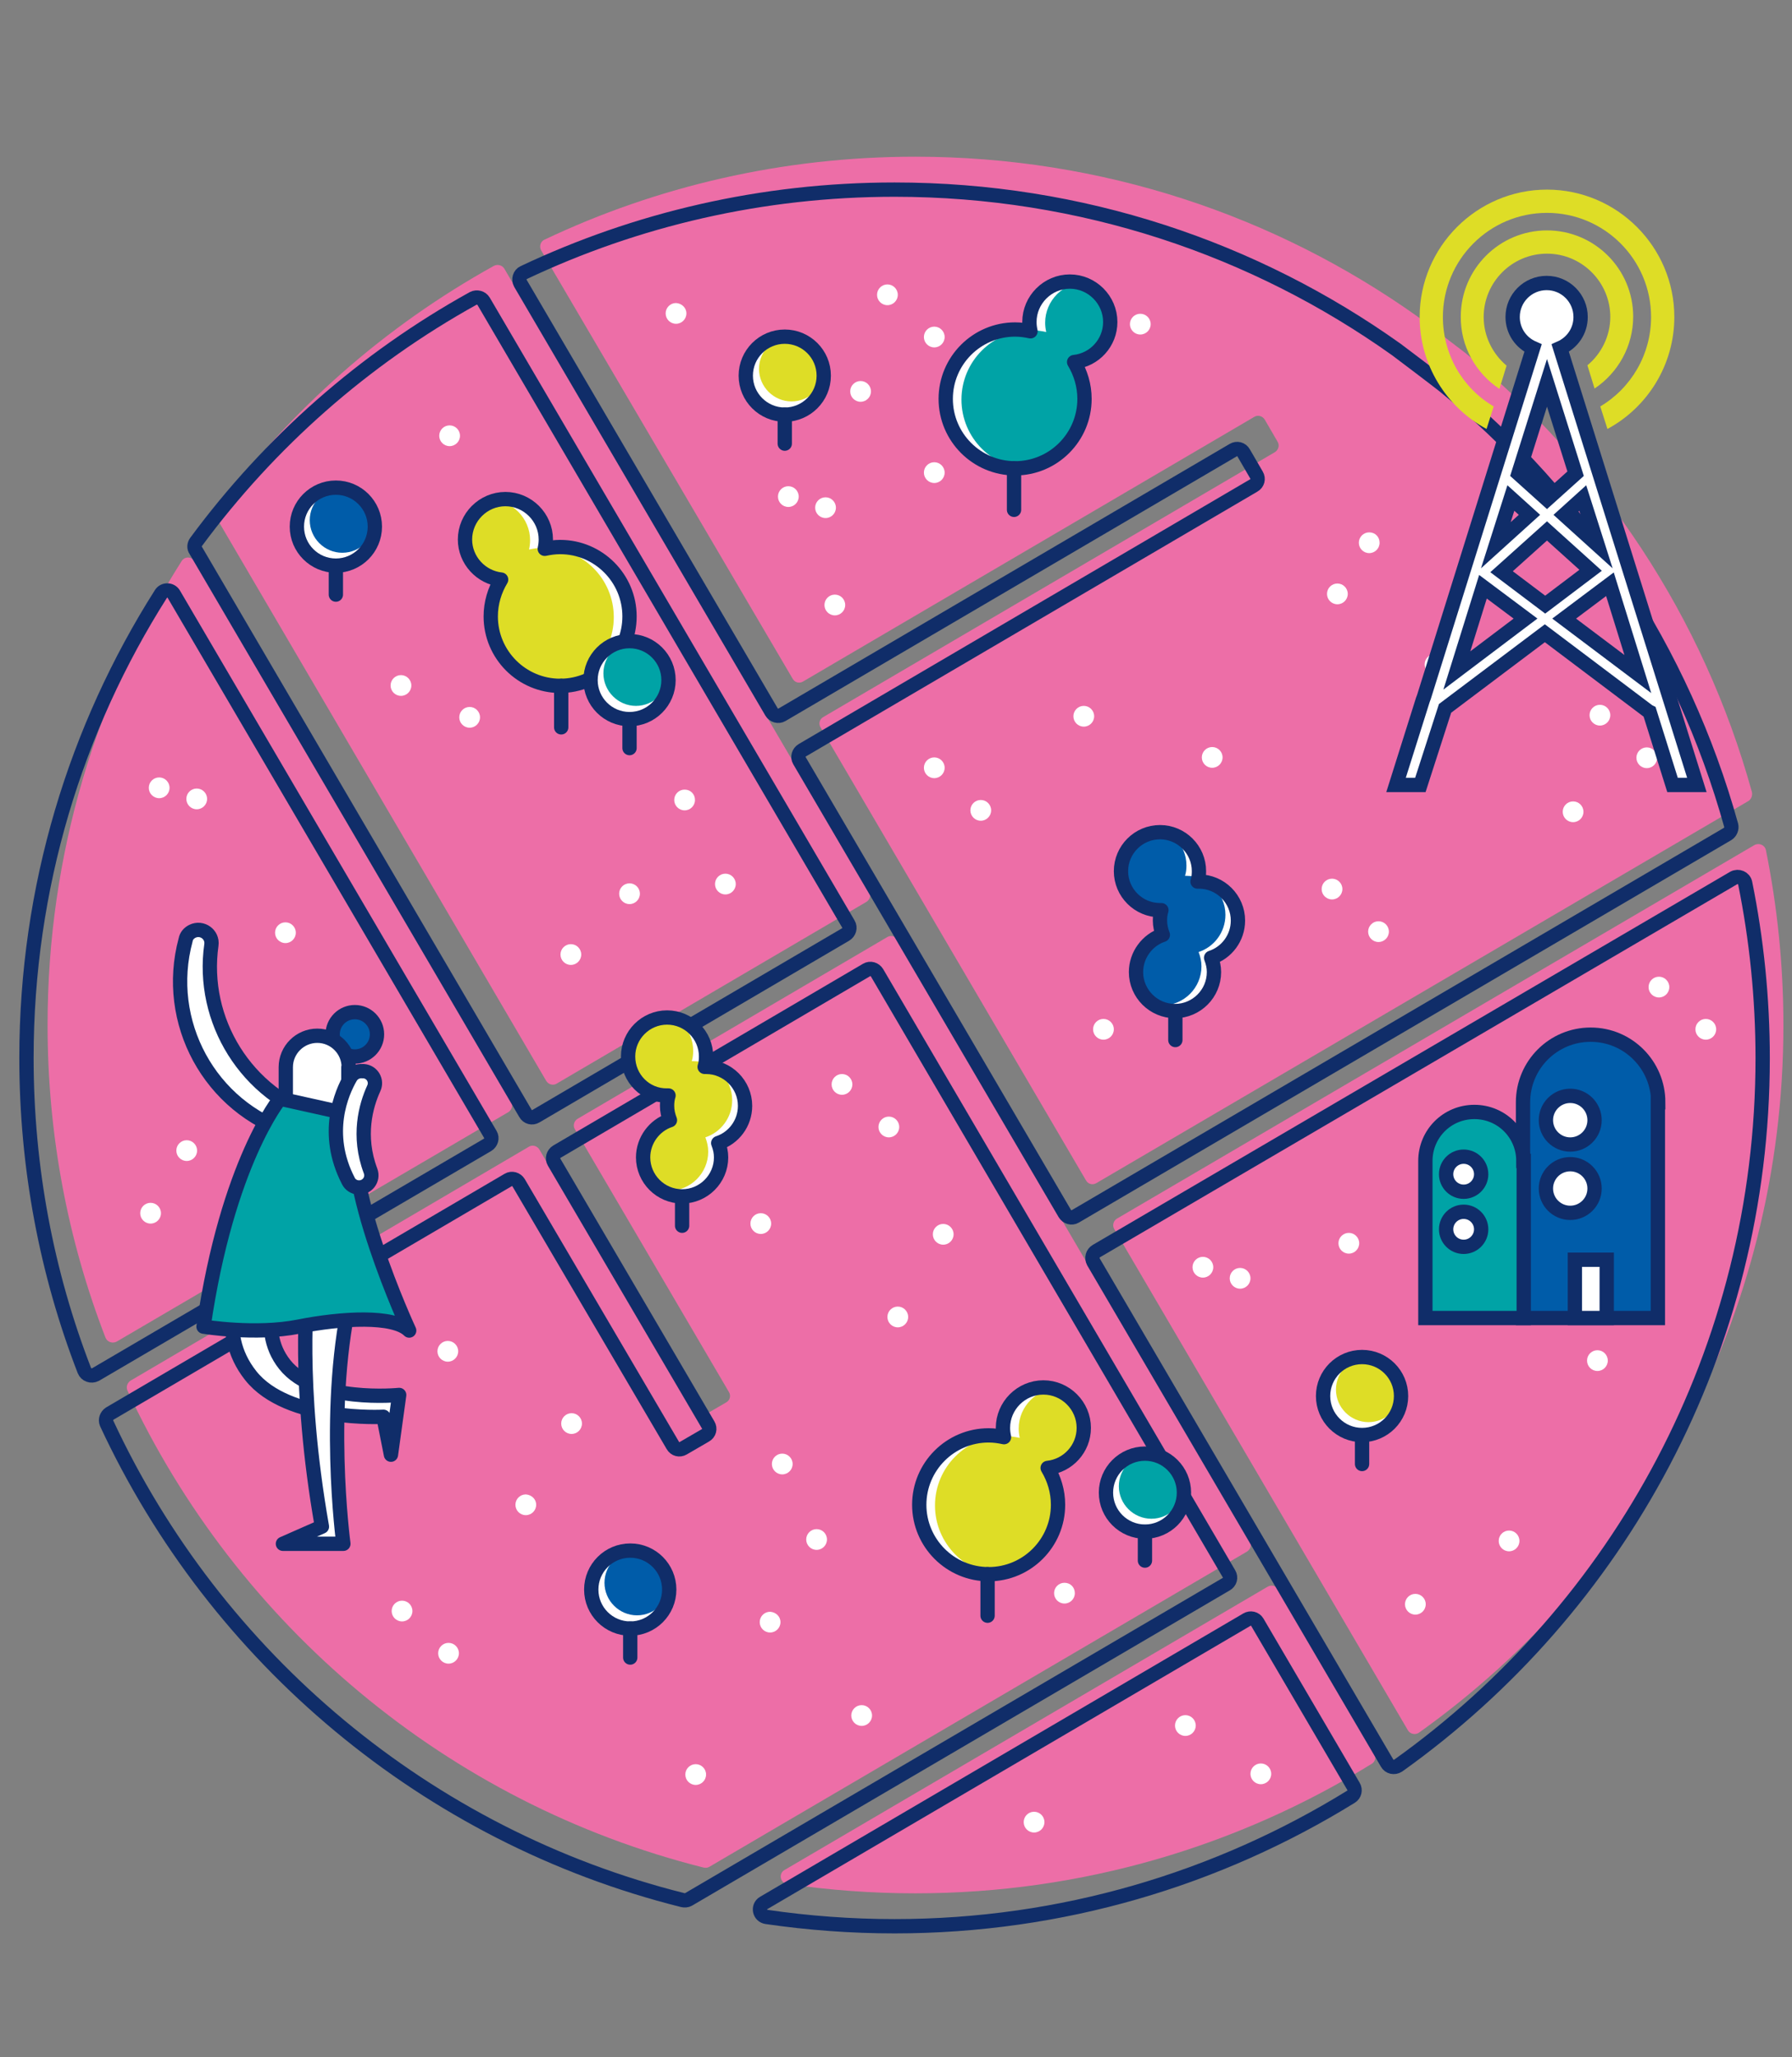 <?xml version="1.0" encoding="utf-8"?>
<!-- Generator: Adobe Illustrator 21.0.0, SVG Export Plug-In . SVG Version: 6.00 Build 0)  -->
<svg version="1.1" id="圖層_1" xmlns="http://www.w3.org/2000/svg" xmlns:xlink="http://www.w3.org/1999/xlink" x="0px" y="0px"
	 viewBox="0 0 501 575" style="enable-background:new 0 0 501 575;" xml:space="preserve">
<rect x="0" y="0" width="501" height="575" fill="#808080" stroke="none"/>
<style type="text/css">
	.st0{clip-path:url(#SVGID_2_);fill:#ED6EA7;}
	.st1{clip-path:url(#SVGID_2_);fill:none;stroke:#102D69;stroke-width:4;stroke-miterlimit:10;}
	.st2{clip-path:url(#SVGID_2_);fill:#FFFFFF;}
	.st3{clip-path:url(#SVGID_4_);fill:#DEDD26;}
	
		.st4{clip-path:url(#SVGID_6_);fill:none;stroke:#102D69;stroke-width:4;stroke-linecap:round;stroke-linejoin:round;stroke-miterlimit:10;}
	.st5{clip-path:url(#SVGID_6_);fill:#FFFFFF;}
	.st6{clip-path:url(#SVGID_8_);fill:#00A3A6;}
	
		.st7{clip-path:url(#SVGID_10_);fill:none;stroke:#102D69;stroke-width:4;stroke-linecap:round;stroke-linejoin:round;stroke-miterlimit:10;}
	.st8{clip-path:url(#SVGID_10_);fill:#FFFFFF;}
	.st9{clip-path:url(#SVGID_10_);fill:#00A3A6;}
	.st10{clip-path:url(#SVGID_12_);fill:#DEDD26;}
	
		.st11{clip-path:url(#SVGID_14_);fill:none;stroke:#102D69;stroke-width:4;stroke-linecap:round;stroke-linejoin:round;stroke-miterlimit:10;}
	.st12{clip-path:url(#SVGID_14_);fill:#FFFFFF;}
	.st13{clip-path:url(#SVGID_14_);fill:#00A3A6;}
	.st14{clip-path:url(#SVGID_14_);fill:#DEDD26;}
	.st15{clip-path:url(#SVGID_14_);fill:#005CA9;}
	.st16{clip-path:url(#SVGID_16_);fill:#005CA9;}
	
		.st17{clip-path:url(#SVGID_18_);fill:none;stroke:#102D69;stroke-width:4;stroke-linecap:round;stroke-linejoin:round;stroke-miterlimit:10;}
	.st18{clip-path:url(#SVGID_18_);fill:#FFFFFF;}
	.st19{clip-path:url(#SVGID_20_);fill:#DEDD26;}
	
		.st20{clip-path:url(#SVGID_22_);fill:none;stroke:#102D69;stroke-width:4;stroke-linecap:round;stroke-linejoin:round;stroke-miterlimit:10;}
	.st21{clip-path:url(#SVGID_22_);fill:#005CA9;}
	.st22{clip-path:url(#SVGID_22_);fill:none;stroke:#102D69;stroke-width:4;stroke-miterlimit:10;}
	.st23{clip-path:url(#SVGID_22_);fill:#FFFFFF;}
	.st24{clip-path:url(#SVGID_22_);fill:#00A3A6;}
	.st25{clip-path:url(#SVGID_22_);fill:#DEDD26;}
</style>
<g>
	<defs>
		<rect id="SVGID_1_" x="-20" y="13" width="546" height="546"/>
	</defs>
	<clipPath id="SVGID_2_">
		<use xlink:href="#SVGID_1_"  style="overflow:visible;"/>
	</clipPath>
	<path class="st0" d="M488.8,223.9L306.5,330.7c-1,0.6-2.3,0.3-2.9-0.8l-74.2-126.6c-0.6-1-0.3-2.3,0.8-2.9l126.2-74
		c1-0.6,1.4-1.9,0.8-2.9l-3.6-6.2c-0.6-1-1.9-1.4-2.9-0.8l-126.2,74c-1,0.6-2.3,0.3-2.9-0.8L151.3,70c-0.6-1.1-0.2-2.5,0.9-3
		c31.4-14.9,66.6-23.2,103.7-23.2c52.3,0,100.7,16.5,140.3,44.6c0.7,0.5,12.2,9.3,13.4,10.2c38.2,31.3,66.7,73.9,80.2,122.8
		C490,222.4,489.6,223.4,488.8,223.9"/>
	<path class="st0" d="M155.6,302.9l86.6-50.8c1-0.6,1.4-1.9,0.8-2.9L141,75.1c-0.6-1-1.9-1.3-2.9-0.8
		c-30.5,16.9-56.9,40.2-77.5,68.1c-0.5,0.7-0.6,1.6-0.1,2.3l92.2,157.4C153.3,303.1,154.6,303.5,155.6,302.9"/>
	<path class="st0" d="M311.5,343.5l82.1,140.1c0.6,1.1,2.1,1.4,3.1,0.7c61.7-44,101.9-116.2,101.9-197.7c0-16.8-1.7-33.2-4.9-49
		c-0.3-1.4-1.9-2.1-3.2-1.4L312.3,340.6C311.3,341.2,310.9,342.5,311.5,343.5"/>
	<path class="st0" d="M354.4,443.5l-135.1,79.2c-1.7,1-1.2,3.6,0.8,3.9c11.7,1.7,23.6,2.6,35.8,2.6c46.8,0,90.5-13.3,127.6-36.2
		c1-0.6,1.3-1.9,0.7-2.9l-26.9-45.9C356.7,443.2,355.4,442.9,354.4,443.5"/>
	<path class="st0" d="M349.4,430.7l-98.4-168c-0.6-1-1.9-1.4-2.9-0.8l-86.6,50.8c-1,0.6-1.4,1.9-0.8,2.9l43.1,73.5
		c0.6,1,0.3,2.3-0.8,2.9l-6.2,3.6c-1,0.6-2.3,0.3-2.9-0.8l-43.1-73.5c-0.6-1-1.9-1.4-2.9-0.8L36.5,385.9c-0.9,0.6-1.3,1.7-0.9,2.7
		C66.2,454.3,125.1,504,196.7,522c0.5,0.1,1.1,0.1,1.6-0.2l150.3-88.1C349.7,433,350,431.7,349.4,430.7"/>
	<path class="st0" d="M142.9,307.9l-88.5-151c-0.8-1.4-2.8-1.4-3.6-0.1c-23.8,37.5-37.5,82-37.5,129.7c0,30.8,5.7,60.3,16.2,87.4
		c0.5,1.2,1.9,1.7,3.1,1.1l109.6-64.2C143.1,310.2,143.5,308.9,142.9,307.9"/>
	<path class="st1" d="M484,230.7c-13.6-48.9-42-91.6-80.2-122.8c-1.1-0.9-12.7-9.7-13.4-10.2C350.8,69.5,302.4,53,250.1,53
		c-37.1,0-72.2,8.3-103.7,23.2c-1.1,0.5-1.5,1.9-0.9,3L215.7,199c0.6,1,1.9,1.4,2.9,0.8l126.2-74c1-0.6,2.3-0.3,2.9,0.8l3.6,6.2
		c0.6,1,0.3,2.3-0.8,2.9l-126.2,74c-1,0.6-1.4,1.9-0.8,2.9l74.2,126.6c0.6,1,1.9,1.4,2.9,0.8L483,233.1
		C483.8,232.6,484.2,231.6,484,230.7z"/>
	<path class="st1" d="M149.8,312l86.6-50.8c1-0.6,1.4-1.9,0.8-2.9l-102-174.1c-0.6-1-1.9-1.3-2.9-0.8
		c-30.5,16.9-56.9,40.2-77.5,68.1c-0.5,0.7-0.6,1.6-0.1,2.3l92.2,157.4C147.5,312.3,148.8,312.6,149.8,312z"/>
	<path class="st1" d="M305.7,352.7l82.1,140.1c0.6,1.1,2,1.4,3.1,0.7c61.7-44,101.9-116.2,101.9-197.7c0-16.8-1.7-33.2-4.9-49
		c-0.3-1.4-1.9-2.1-3.2-1.4L306.5,349.7C305.5,350.3,305.1,351.6,305.7,352.7z"/>
	<path class="st1" d="M348.6,452.7l-135.1,79.2c-1.7,1-1.2,3.6,0.8,3.9c11.7,1.7,23.6,2.6,35.8,2.6c46.8,0,90.5-13.3,127.6-36.2
		c1-0.6,1.3-1.9,0.7-2.9l-26.9-45.9C350.9,452.4,349.6,452.1,348.6,452.7z"/>
	<path class="st1" d="M343.6,439.9l-98.4-168c-0.6-1-1.9-1.4-2.9-0.8l-86.6,50.8c-1,0.6-1.4,1.9-0.8,2.9l43.1,73.5
		c0.6,1,0.3,2.3-0.8,2.9l-6.2,3.6c-1,0.6-2.3,0.3-2.9-0.8L145,330.6c-0.6-1-1.9-1.4-2.9-0.8L30.7,395.1c-0.9,0.6-1.3,1.7-0.9,2.7
		c30.5,65.6,89.5,115.4,161.1,133.3c0.5,0.1,1.1,0.1,1.6-0.2l150.3-88.1C343.9,442.2,344.2,440.9,343.6,439.9z"/>
	<path class="st1" d="M137.1,317.1l-88.5-151c-0.8-1.4-2.8-1.4-3.6-0.1C21.2,203.5,7.4,248,7.4,295.7c0,30.8,5.7,60.3,16.2,87.4
		c0.5,1.2,1.9,1.7,3.1,1.1L136.3,320C137.3,319.4,137.7,318.1,137.1,317.1z"/>
	<path class="st2" d="M385.7,151.7c0,1.6-1.3,2.9-2.9,2.9c-1.6,0-2.9-1.3-2.9-2.9c0-1.6,1.3-2.9,2.9-2.9
		C384.5,148.8,385.7,150.1,385.7,151.7"/>
	<path class="st2" d="M376.8,166c0,1.6-1.3,2.9-2.9,2.9c-1.6,0-2.9-1.3-2.9-2.9c0-1.6,1.3-2.9,2.9-2.9
		C375.5,163.1,376.8,164.4,376.8,166"/>
	<path class="st2" d="M264.1,214.6c0,1.6-1.3,2.9-2.9,2.9c-1.6,0-2.9-1.3-2.9-2.9c0-1.6,1.3-2.9,2.9-2.9
		C262.8,211.7,264.1,213,264.1,214.6"/>
	<path class="st2" d="M264.1,132.1c0,1.6-1.3,2.9-2.9,2.9c-1.6,0-2.9-1.3-2.9-2.9c0-1.6,1.3-2.9,2.9-2.9
		C262.8,129.2,264.1,130.5,264.1,132.1"/>
	<path class="st2" d="M341.8,211.7c0,1.6-1.3,2.9-2.9,2.9c-1.6,0-2.9-1.3-2.9-2.9c0-1.6,1.3-2.9,2.9-2.9
		C340.5,208.8,341.8,210.1,341.8,211.7"/>
	<path class="st2" d="M191.9,87.6c0,1.6-1.3,2.9-2.9,2.9c-1.6,0-2.9-1.3-2.9-2.9c0-1.6,1.3-2.9,2.9-2.9
		C190.6,84.8,191.9,86,191.9,87.6"/>
	<path class="st2" d="M236.3,169.1c0,1.6-1.3,2.9-2.9,2.9c-1.6,0-2.9-1.3-2.9-2.9c0-1.6,1.3-2.9,2.9-2.9
		C235,166.2,236.3,167.5,236.3,169.1"/>
	<path class="st2" d="M321.7,90.6c0,1.6-1.3,2.9-2.9,2.9c-1.6,0-2.9-1.3-2.9-2.9c0-1.6,1.3-2.9,2.9-2.9
		C320.4,87.7,321.7,89,321.7,90.6"/>
	<path class="st2" d="M277.1,226.5c0,1.6-1.3,2.9-2.9,2.9c-1.6,0-2.9-1.3-2.9-2.9c0-1.6,1.3-2.9,2.9-2.9
		C275.8,223.6,277.1,224.9,277.1,226.5"/>
	<path class="st2" d="M251,82.4c0,1.6-1.3,2.9-2.9,2.9c-1.6,0-2.9-1.3-2.9-2.9c0-1.6,1.3-2.9,2.9-2.9C249.7,79.5,251,80.8,251,82.4"
		/>
	<path class="st2" d="M264.1,94.2c0,1.6-1.3,2.9-2.9,2.9c-1.6,0-2.9-1.3-2.9-2.9c0-1.6,1.3-2.9,2.9-2.9
		C262.8,91.3,264.1,92.6,264.1,94.2"/>
	<path class="st2" d="M404.1,185.7c0,1.6-1.3,2.9-2.9,2.9c-1.6,0-2.9-1.3-2.9-2.9c0-1.6,1.3-2.9,2.9-2.9
		C402.8,182.8,404.1,184.1,404.1,185.7"/>
	<path class="st2" d="M431.2,346.3c0,1.6-1.3,2.9-2.9,2.9c-1.6,0-2.9-1.3-2.9-2.9c0-1.6,1.3-2.9,2.9-2.9
		C429.9,343.4,431.2,344.7,431.2,346.3"/>
	<path class="st2" d="M422.2,360.6c0,1.6-1.3,2.9-2.9,2.9c-1.6,0-2.9-1.3-2.9-2.9c0-1.6,1.3-2.9,2.9-2.9
		C420.9,357.7,422.2,359,422.2,360.6"/>
	<path class="st2" d="M449.5,380.3c0,1.6-1.3,2.9-2.9,2.9c-1.6,0-2.9-1.3-2.9-2.9c0-1.6,1.3-2.9,2.9-2.9
		C448.2,377.4,449.5,378.7,449.5,380.3"/>
	<path class="st2" d="M243.5,109.4c0,1.6-1.3,2.9-2.9,2.9c-1.6,0-2.9-1.3-2.9-2.9c0-1.6,1.3-2.9,2.9-2.9
		C242.2,106.5,243.5,107.8,243.5,109.4"/>
	<path class="st2" d="M450.2,199.9c0,1.6-1.3,2.9-2.9,2.9c-1.6,0-2.9-1.3-2.9-2.9c0-1.6,1.3-2.9,2.9-2.9
		C448.9,197,450.2,198.3,450.2,199.9"/>
	<path class="st2" d="M463.3,211.8c0,1.6-1.3,2.9-2.9,2.9c-1.6,0-2.9-1.3-2.9-2.9c0-1.6,1.3-2.9,2.9-2.9
		C462,208.9,463.3,210.2,463.3,211.8"/>
	<path class="st2" d="M442.7,226.9c0,1.6-1.3,2.9-2.9,2.9c-1.6,0-2.9-1.3-2.9-2.9c0-1.6,1.3-2.9,2.9-2.9
		C441.4,224,442.7,225.3,442.7,226.9"/>
	<path class="st2" d="M466.7,275.9c0,1.6-1.3,2.9-2.9,2.9c-1.6,0-2.9-1.3-2.9-2.9c0-1.6,1.3-2.9,2.9-2.9
		C465.4,273,466.7,274.3,466.7,275.9"/>
	<path class="st2" d="M479.8,287.7c0,1.6-1.3,2.9-2.9,2.9c-1.6,0-2.9-1.3-2.9-2.9c0-1.6,1.3-2.9,2.9-2.9
		C478.5,284.8,479.8,286.1,479.8,287.7"/>
	<path class="st2" d="M233.7,141.9c0,1.6-1.3,2.9-2.9,2.9c-1.6,0-2.9-1.3-2.9-2.9c0-1.6,1.3-2.9,2.9-2.9
		C232.4,139,233.7,140.3,233.7,141.9"/>
	<path class="st2" d="M162.5,266.8c0,1.6-1.3,2.9-2.9,2.9c-1.6,0-2.9-1.3-2.9-2.9c0-1.6,1.3-2.9,2.9-2.9
		C161.2,263.9,162.5,265.2,162.5,266.8"/>
	<path class="st2" d="M305.9,200.2c0,1.6-1.3,2.9-2.9,2.9c-1.6,0-2.9-1.3-2.9-2.9c0-1.6,1.3-2.9,2.9-2.9
		C304.6,197.3,305.9,198.6,305.9,200.2"/>
	<path class="st2" d="M223.3,138.8c0,1.6-1.3,2.9-2.9,2.9c-1.6,0-2.9-1.3-2.9-2.9c0-1.6,1.3-2.9,2.9-2.9
		C222,135.9,223.3,137.2,223.3,138.8"/>
	<path class="st2" d="M178.9,249.8c0,1.6-1.3,2.9-2.9,2.9c-1.6,0-2.9-1.3-2.9-2.9c0-1.6,1.3-2.9,2.9-2.9
		C177.6,246.9,178.9,248.2,178.9,249.8"/>
	<path class="st2" d="M82.7,260.7c0,1.6-1.3,2.9-2.9,2.9c-1.6,0-2.9-1.3-2.9-2.9c0-1.6,1.3-2.9,2.9-2.9
		C81.4,257.8,82.7,259.1,82.7,260.7"/>
	<path class="st2" d="M57.9,223.3c0,1.6-1.3,2.9-2.9,2.9c-1.6,0-2.9-1.3-2.9-2.9c0-1.6,1.3-2.9,2.9-2.9
		C56.6,220.4,57.9,221.7,57.9,223.3"/>
	<path class="st2" d="M47.4,220.2c0,1.6-1.3,2.9-2.9,2.9c-1.6,0-2.9-1.3-2.9-2.9c0-1.6,1.3-2.9,2.9-2.9
		C46.1,217.3,47.4,218.6,47.4,220.2"/>
	<path class="st2" d="M253.9,368.1c0,1.6-1.3,2.9-2.9,2.9c-1.6,0-2.9-1.3-2.9-2.9c0-1.6,1.3-2.9,2.9-2.9
		C252.6,365.2,253.9,366.5,253.9,368.1"/>
	<path class="st2" d="M205.7,247.1c0,1.6-1.3,2.9-2.9,2.9c-1.6,0-2.9-1.3-2.9-2.9c0-1.6,1.3-2.9,2.9-2.9
		C204.4,244.2,205.7,245.5,205.7,247.1"/>
	<path class="st2" d="M115,191.6c0,1.6-1.3,2.9-2.9,2.9c-1.6,0-2.9-1.3-2.9-2.9c0-1.6,1.3-2.9,2.9-2.9
		C113.7,188.7,115,190,115,191.6"/>
	<path class="st2" d="M311.4,287.7c0,1.6-1.3,2.9-2.9,2.9c-1.6,0-2.9-1.3-2.9-2.9c0-1.6,1.3-2.9,2.9-2.9
		C310.1,284.8,311.4,286.1,311.4,287.7"/>
	<path class="st2" d="M424.8,430.7c0,1.6-1.3,2.9-2.9,2.9c-1.6,0-2.9-1.3-2.9-2.9c0-1.6,1.3-2.9,2.9-2.9
		C423.5,427.8,424.8,429.1,424.8,430.7"/>
	<path class="st2" d="M419.7,144.8c0,1.6-1.3,2.9-2.9,2.9c-1.6,0-2.9-1.3-2.9-2.9c0-1.6,1.3-2.9,2.9-2.9
		C418.4,141.9,419.7,143.2,419.7,144.8"/>
	<path class="st2" d="M398.6,448.4c0,1.6-1.3,2.9-2.9,2.9c-1.6,0-2.9-1.3-2.9-2.9c0-1.6,1.3-2.9,2.9-2.9
		C397.3,445.5,398.6,446.8,398.6,448.4"/>
	<path class="st2" d="M292,509.3c0,1.6-1.3,2.9-2.9,2.9c-1.6,0-2.9-1.3-2.9-2.9c0-1.6,1.3-2.9,2.9-2.9
		C290.7,506.4,292,507.7,292,509.3"/>
	<path class="st2" d="M334.3,482.3c0,1.6-1.3,2.9-2.9,2.9c-1.6,0-2.9-1.3-2.9-2.9c0-1.6,1.3-2.9,2.9-2.9
		C333,479.4,334.3,480.7,334.3,482.3"/>
	<path class="st2" d="M355.4,495.8c0,1.6-1.3,2.9-2.9,2.9c-1.6,0-2.9-1.3-2.9-2.9c0-1.6,1.3-2.9,2.9-2.9
		C354.1,492.9,355.4,494.2,355.4,495.8"/>
	<path class="st2" d="M238.3,303.1c0,1.6-1.3,2.9-2.9,2.9c-1.6,0-2.9-1.3-2.9-2.9c0-1.6,1.3-2.9,2.9-2.9
		C237,300.2,238.3,301.5,238.3,303.1"/>
	<path class="st2" d="M55.1,321.6c0,1.6-1.3,2.9-2.9,2.9c-1.6,0-2.9-1.3-2.9-2.9c0-1.6,1.3-2.9,2.9-2.9
		C53.8,318.7,55.1,320,55.1,321.6"/>
	<path class="st2" d="M194.3,223.6c0,1.6-1.3,2.9-2.9,2.9c-1.6,0-2.9-1.3-2.9-2.9c0-1.6,1.3-2.9,2.9-2.9
		C193.1,220.7,194.3,222,194.3,223.6"/>
	<path class="st2" d="M128.6,121.8c0,1.6-1.3,2.9-2.9,2.9c-1.6,0-2.9-1.3-2.9-2.9c0-1.6,1.3-2.9,2.9-2.9
		C127.3,118.9,128.6,120.2,128.6,121.8"/>
	<path class="st2" d="M134.2,200.5c0,1.6-1.3,2.9-2.9,2.9c-1.6,0-2.9-1.3-2.9-2.9c0-1.6,1.3-2.9,2.9-2.9
		C132.9,197.6,134.2,198.9,134.2,200.5"/>
	<path class="st2" d="M251.4,315c0,1.6-1.3,2.9-2.9,2.9c-1.6,0-2.9-1.3-2.9-2.9c0-1.6,1.3-2.9,2.9-2.9
		C250.1,312.1,251.4,313.4,251.4,315"/>
	<path class="st2" d="M375.3,248.5c0,1.6-1.3,2.9-2.9,2.9c-1.6,0-2.9-1.3-2.9-2.9c0-1.6,1.3-2.9,2.9-2.9
		C374,245.6,375.3,246.9,375.3,248.5"/>
	<path class="st2" d="M388.3,260.4c0,1.6-1.3,2.9-2.9,2.9c-1.6,0-2.9-1.3-2.9-2.9c0-1.6,1.3-2.9,2.9-2.9
		C387,257.5,388.3,258.8,388.3,260.4"/>
	<path class="st2" d="M115.3,450.3c0,1.6-1.3,2.9-2.9,2.9c-1.6,0-2.9-1.3-2.9-2.9c0-1.6,1.3-2.9,2.9-2.9
		C114,447.4,115.3,448.7,115.3,450.3"/>
	<path class="st2" d="M128.3,462.1c0,1.6-1.3,2.9-2.9,2.9c-1.6,0-2.9-1.3-2.9-2.9c0-1.6,1.3-2.9,2.9-2.9
		C127,459.2,128.3,460.5,128.3,462.1"/>
	<path class="st2" d="M45,339.1c0,1.6-1.3,2.9-2.9,2.9c-1.6,0-2.9-1.3-2.9-2.9c0-1.6,1.3-2.9,2.9-2.9C43.7,336.2,45,337.5,45,339.1"
		/>
	<path class="st2" d="M215.6,342c0,1.6-1.3,2.9-2.9,2.9c-1.6,0-2.9-1.3-2.9-2.9c0-1.6,1.3-2.9,2.9-2.9
		C214.3,339.1,215.6,340.4,215.6,342"/>
	<path class="st2" d="M149.9,420.6c0,1.6-1.3,2.9-2.9,2.9c-1.6,0-2.9-1.3-2.9-2.9c0-1.6,1.3-2.9,2.9-2.9
		C148.6,417.8,149.9,419,149.9,420.6"/>
	<path class="st2" d="M231.2,430.3c0,1.6-1.3,2.9-2.9,2.9c-1.6,0-2.9-1.3-2.9-2.9c0-1.6,1.3-2.9,2.9-2.9
		C229.9,427.4,231.2,428.7,231.2,430.3"/>
	<path class="st2" d="M162.7,397.9c0,1.6-1.3,2.9-2.9,2.9c-1.6,0-2.9-1.3-2.9-2.9c0-1.6,1.3-2.9,2.9-2.9
		C161.4,395,162.7,396.3,162.7,397.9"/>
	<path class="st2" d="M218.2,453.4c0,1.6-1.3,2.9-2.9,2.9c-1.6,0-2.9-1.3-2.9-2.9c0-1.6,1.3-2.9,2.9-2.9
		C216.9,450.6,218.2,451.8,218.2,453.4"/>
	<path class="st2" d="M380,347.5c0,1.6-1.3,2.9-2.9,2.9c-1.6,0-2.9-1.3-2.9-2.9c0-1.6,1.3-2.9,2.9-2.9
		C378.7,344.6,380,345.9,380,347.5"/>
	<path class="st2" d="M266.6,345c0,1.6-1.3,2.9-2.9,2.9c-1.6,0-2.9-1.3-2.9-2.9c0-1.6,1.3-2.9,2.9-2.9
		C265.3,342.1,266.6,343.4,266.6,345"/>
	<path class="st2" d="M243.8,479.5c0,1.6-1.3,2.9-2.9,2.9c-1.6,0-2.9-1.3-2.9-2.9c0-1.6,1.3-2.9,2.9-2.9
		C242.5,476.6,243.8,477.9,243.8,479.5"/>
	<path class="st2" d="M349.6,357.3c0,1.6-1.3,2.9-2.9,2.9c-1.6,0-2.9-1.3-2.9-2.9c0-1.6,1.3-2.9,2.9-2.9
		C348.3,354.4,349.6,355.7,349.6,357.3"/>
	<path class="st2" d="M197.4,496c0,1.6-1.3,2.9-2.9,2.9c-1.6,0-2.9-1.3-2.9-2.9c0-1.6,1.3-2.9,2.9-2.9
		C196.1,493.1,197.4,494.4,197.4,496"/>
	<path class="st2" d="M300.5,445.3c0,1.6-1.3,2.9-2.9,2.9c-1.6,0-2.9-1.3-2.9-2.9c0-1.6,1.3-2.9,2.9-2.9
		C299.3,442.4,300.5,443.7,300.5,445.3"/>
	<path class="st2" d="M339.2,354.2c0,1.6-1.3,2.9-2.9,2.9c-1.6,0-2.9-1.3-2.9-2.9c0-1.6,1.3-2.9,2.9-2.9
		C337.9,351.3,339.2,352.6,339.2,354.2"/>
	<path class="st2" d="M221.6,409.2c0,1.6-1.3,2.9-2.9,2.9c-1.6,0-2.9-1.3-2.9-2.9c0-1.6,1.3-2.9,2.9-2.9
		C220.3,406.3,221.6,407.6,221.6,409.2"/>
	<path class="st2" d="M128.1,377.7c0,1.6-1.3,2.9-2.9,2.9c-1.6,0-2.9-1.3-2.9-2.9c0-1.6,1.3-2.9,2.9-2.9
		C126.8,374.8,128.1,376.1,128.1,377.7"/>
	<path class="st2" d="M303,399.1c0-6.2-5.1-11.3-11.3-11.3c-6.2,0-11.3,5.1-11.3,11.3c0,0.9,0.1,1.7,0.3,2.6
		c-1.4-0.3-2.8-0.5-4.3-0.5c-10.7,0-19.4,8.7-19.4,19.4c0,10.7,8.7,19.4,19.4,19.4c10.7,0,19.4-8.7,19.4-19.4
		c0-3.8-1.1-7.3-2.9-10.3C298.6,409.7,303,404.9,303,399.1"/>
</g>
<g>
	<defs>
		<path id="SVGID_3_" d="M280.4,399.1c0,0.9,0.1,1.7,0.3,2.6c-1.4-0.3-2.8-0.5-4.3-0.5c-10.7,0-19.4,8.7-19.4,19.4
			c0,10.7,8.7,19.4,19.4,19.4c10.7,0,19.4-8.7,19.4-19.4c0-3.8-1.1-7.3-2.9-10.3c5.7-0.6,10.1-5.4,10.1-11.2
			c0-6.2-5.1-11.3-11.3-11.3C285.5,387.8,280.4,392.8,280.4,399.1"/>
	</defs>
	<clipPath id="SVGID_4_">
		<use xlink:href="#SVGID_3_"  style="overflow:visible;"/>
	</clipPath>
	<path class="st3" d="M307.4,399.3c0-6.2-5.1-11.3-11.3-11.3c-6.2,0-11.3,5.1-11.3,11.3c0,0.9,0.1,1.7,0.3,2.6
		c-1.4-0.3-2.8-0.5-4.3-0.5c-10.7,0-19.4,8.7-19.4,19.4c0,10.7,8.7,19.4,19.4,19.4c10.7,0,19.4-8.7,19.4-19.4
		c0-3.8-1.1-7.3-2.9-10.3C303,410,307.4,405.2,307.4,399.3"/>
</g>
<g>
	<defs>
		<rect id="SVGID_5_" x="-20" y="13" width="546" height="546"/>
	</defs>
	<clipPath id="SVGID_6_">
		<use xlink:href="#SVGID_5_"  style="overflow:visible;"/>
	</clipPath>
	<path class="st4" d="M303,399.1c0-6.2-5.1-11.3-11.3-11.3c-6.2,0-11.3,5.1-11.3,11.3c0,0.9,0.1,1.7,0.3,2.6
		c-1.4-0.3-2.8-0.5-4.3-0.5c-10.7,0-19.4,8.7-19.4,19.4c0,10.7,8.7,19.4,19.4,19.4c10.7,0,19.4-8.7,19.4-19.4
		c0-3.8-1.1-7.3-2.9-10.3C298.6,409.7,303,404.9,303,399.1z"/>
	<line class="st4" x1="276.1" y1="440" x2="276.1" y2="451.6"/>
	<path class="st5" d="M310.4,90c0-6.2-5.1-11.3-11.3-11.3c-6.2,0-11.3,5.1-11.3,11.3c0,0.9,0.1,1.7,0.3,2.6
		c-1.4-0.3-2.8-0.5-4.3-0.5c-10.7,0-19.4,8.7-19.4,19.4c0,10.7,8.7,19.4,19.4,19.4c10.7,0,19.4-8.7,19.4-19.4
		c0-3.8-1.1-7.3-2.9-10.3C306,100.6,310.4,95.8,310.4,90"/>
</g>
<g>
	<defs>
		<path id="SVGID_7_" d="M287.8,90c0,0.9,0.1,1.7,0.3,2.6c-1.4-0.3-2.8-0.5-4.3-0.5c-10.7,0-19.4,8.7-19.4,19.4
			c0,10.7,8.7,19.4,19.4,19.4c10.7,0,19.4-8.7,19.4-19.4c0-3.8-1.1-7.3-2.9-10.3c5.7-0.6,10.1-5.4,10.1-11.2
			c0-6.2-5.1-11.3-11.3-11.3C292.9,78.7,287.8,83.7,287.8,90"/>
	</defs>
	<clipPath id="SVGID_8_">
		<use xlink:href="#SVGID_7_"  style="overflow:visible;"/>
	</clipPath>
	<path class="st6" d="M314.8,90.2c0-6.2-5.1-11.3-11.3-11.3c-6.2,0-11.3,5.1-11.3,11.3c0,0.9,0.1,1.7,0.3,2.6
		c-1.4-0.3-2.8-0.5-4.3-0.5c-10.7,0-19.4,8.7-19.4,19.4c0,10.7,8.7,19.4,19.4,19.4c10.7,0,19.4-8.7,19.4-19.4
		c0-3.8-1.1-7.3-2.9-10.3C310.4,100.9,314.8,96.1,314.8,90.2"/>
</g>
<g>
	<defs>
		<rect id="SVGID_9_" x="-20" y="13" width="546" height="546"/>
	</defs>
	<clipPath id="SVGID_10_">
		<use xlink:href="#SVGID_9_"  style="overflow:visible;"/>
	</clipPath>
	<path class="st7" d="M310.4,90c0-6.2-5.1-11.3-11.3-11.3c-6.2,0-11.3,5.1-11.3,11.3c0,0.9,0.1,1.7,0.3,2.6
		c-1.4-0.3-2.8-0.5-4.3-0.5c-10.7,0-19.4,8.7-19.4,19.4c0,10.7,8.7,19.4,19.4,19.4c10.7,0,19.4-8.7,19.4-19.4
		c0-3.8-1.1-7.3-2.9-10.3C306,100.6,310.4,95.8,310.4,90z"/>
	<line class="st7" x1="283.5" y1="130.9" x2="283.5" y2="142.5"/>
	<path class="st8" d="M331,417.2c0,6-4.9,10.9-10.9,10.9c-6,0-10.9-4.9-10.9-10.9c0-6,4.9-10.9,10.9-10.9
		C326.1,406.3,331,411.2,331,417.2"/>
	<path class="st9" d="M331,415.4c0,5-4.1,9.1-9.1,9.1c-5,0-9.1-4.1-9.1-9.1c0-5,4.1-9.1,9.1-9.1C327,406.3,331,410.4,331,415.4"/>
	<circle class="st7" cx="320.1" cy="417.2" r="10.9"/>
	<line class="st7" x1="320.1" y1="428.2" x2="320.1" y2="436.2"/>
	<path class="st8" d="M130,150.8c0-6.2,5.1-11.3,11.3-11.3c6.2,0,11.3,5.1,11.3,11.3c0,0.9-0.1,1.7-0.3,2.6c1.4-0.3,2.8-0.5,4.3-0.5
		c10.7,0,19.4,8.7,19.4,19.4c0,10.7-8.7,19.4-19.4,19.4c-10.7,0-19.4-8.7-19.4-19.4c0-3.8,1.1-7.3,2.9-10.3
		C134.5,161.4,130,156.6,130,150.8"/>
</g>
<g>
	<defs>
		<path id="SVGID_11_" d="M130,150.8c0,5.9,4.4,10.7,10.1,11.2c-1.9,3-2.9,6.5-2.9,10.3c0,10.7,8.7,19.4,19.4,19.4
			c10.7,0,19.4-8.7,19.4-19.4c0-10.7-8.7-19.4-19.4-19.4c-1.5,0-2.9,0.2-4.3,0.5c0.2-0.8,0.3-1.7,0.3-2.6c0-6.2-5.1-11.3-11.3-11.3
			C135.1,139.5,130,144.5,130,150.8"/>
	</defs>
	<clipPath id="SVGID_12_">
		<use xlink:href="#SVGID_11_"  style="overflow:visible;"/>
	</clipPath>
	<path class="st10" d="M125.6,151c0-6.2,5.1-11.3,11.3-11.3c6.2,0,11.3,5.1,11.3,11.3c0,0.9-0.1,1.7-0.3,2.6
		c1.4-0.3,2.8-0.5,4.3-0.5c10.7,0,19.4,8.7,19.4,19.4c0,10.7-8.7,19.4-19.4,19.4c-10.7,0-19.4-8.7-19.4-19.4c0-3.8,1.1-7.3,2.9-10.3
		C130.1,161.7,125.6,156.9,125.6,151"/>
</g>
<g>
	<defs>
		<rect id="SVGID_13_" x="-20" y="13" width="546" height="546"/>
	</defs>
	<clipPath id="SVGID_14_">
		<use xlink:href="#SVGID_13_"  style="overflow:visible;"/>
	</clipPath>
	<path class="st11" d="M130,150.8c0-6.2,5.1-11.3,11.3-11.3c6.2,0,11.3,5.1,11.3,11.3c0,0.9-0.1,1.7-0.3,2.6
		c1.4-0.3,2.8-0.5,4.3-0.5c10.7,0,19.4,8.7,19.4,19.4c0,10.7-8.7,19.4-19.4,19.4c-10.7,0-19.4-8.7-19.4-19.4c0-3.8,1.1-7.3,2.9-10.3
		C134.5,161.4,130,156.6,130,150.8z"/>
	<line class="st11" x1="156.9" y1="191.7" x2="156.9" y2="203.3"/>
	<path class="st12" d="M186.9,190.1c0,6-4.9,10.9-10.9,10.9s-10.9-4.9-10.9-10.9c0-6,4.9-10.9,10.9-10.9S186.9,184,186.9,190.1"/>
	<path class="st13" d="M186.9,188.2c0,5-4.1,9.1-9.1,9.1c-5,0-9.1-4.1-9.1-9.1c0-5,4.1-9.1,9.1-9.1
		C182.8,179.2,186.9,183.2,186.9,188.2"/>
	<circle class="st11" cx="176" cy="190.1" r="10.9"/>
	<line class="st11" x1="176" y1="201" x2="176" y2="209.1"/>
	<path class="st12" d="M230.4,105c0,6-4.9,10.9-10.9,10.9s-10.9-4.9-10.9-10.9c0-6,4.9-10.9,10.9-10.9S230.4,98.9,230.4,105"/>
	<path class="st14" d="M230.4,103.1c0,5-4.1,9.1-9.1,9.1c-5,0-9.1-4.1-9.1-9.1c0-5,4.1-9.1,9.1-9.1C226.3,94,230.4,98.1,230.4,103.1
		"/>
	<circle class="st11" cx="219.4" cy="105" r="10.9"/>
	<line class="st11" x1="219.4" y1="115.9" x2="219.4" y2="124"/>
	<path class="st12" d="M104.8,147.2c0,6-4.9,10.9-10.9,10.9c-6,0-10.9-4.9-10.9-10.9c0-6,4.9-10.9,10.9-10.9
		C99.9,136.3,104.8,141.2,104.8,147.2"/>
	<path class="st15" d="M104.8,145.4c0,5-4.1,9.1-9.1,9.1s-9.1-4.1-9.1-9.1c0-5,4.1-9.1,9.1-9.1S104.8,140.4,104.8,145.4"/>
	<circle class="st11" cx="93.9" cy="147.2" r="10.9"/>
	<line class="st11" x1="93.9" y1="158.2" x2="93.9" y2="166.2"/>
	<path class="st12" d="M187.2,444.3c0,6-4.9,10.9-10.9,10.9c-6,0-10.9-4.9-10.9-10.9c0-6,4.9-10.9,10.9-10.9
		C182.3,433.4,187.2,438.2,187.2,444.3"/>
	<path class="st15" d="M187.2,442.4c0,5-4.1,9.1-9.1,9.1s-9.1-4.1-9.1-9.1c0-5,4.1-9.1,9.1-9.1S187.2,437.4,187.2,442.4"/>
	<circle class="st11" cx="176.2" cy="444.3" r="10.9"/>
	<line class="st11" x1="176.2" y1="455.2" x2="176.2" y2="463.3"/>
	<path class="st12" d="M391.7,390.2c0,6-4.9,10.9-10.9,10.9c-6,0-10.9-4.9-10.9-10.9c0-6,4.9-10.9,10.9-10.9
		C386.8,379.3,391.7,384.2,391.7,390.2"/>
	<path class="st14" d="M391.7,388.4c0,5-4.1,9.1-9.1,9.1c-5,0-9.1-4.1-9.1-9.1c0-5,4.1-9.1,9.1-9.1
		C387.7,379.3,391.7,383.4,391.7,388.4"/>
	<circle class="st11" cx="380.8" cy="390.2" r="10.9"/>
	<line class="st11" x1="380.8" y1="401.2" x2="380.8" y2="409.2"/>
	<path class="st12" d="M313.4,243.5c0-6,4.9-10.9,10.9-10.9c6,0,10.9,4.9,10.9,10.9c0,1-0.1,2-0.4,2.9c0.1,0,0.3,0,0.4,0
		c6,0,10.9,4.9,10.9,10.9c0,4.9-3.2,9-7.5,10.4c0.5,1.3,0.8,2.6,0.8,4c0,6-4.9,10.9-10.9,10.9c-6,0-10.9-4.9-10.9-10.9
		c0-4.8,3.2-9,7.5-10.4c-0.5-1.3-0.8-2.6-0.8-4c0-1,0.1-2,0.4-2.9c-0.1,0-0.3,0-0.4,0C318.3,254.4,313.4,249.5,313.4,243.5"/>
</g>
<g>
	<defs>
		<path id="SVGID_15_" d="M313.4,243.5c0,6,4.9,10.9,10.9,10.9c0.1,0,0.3,0,0.4,0c-0.2,0.9-0.4,1.9-0.4,2.9c0,1.4,0.3,2.8,0.8,4
			c-4.4,1.4-7.5,5.5-7.5,10.4c0,6,4.9,10.9,10.9,10.9c6,0,10.9-4.9,10.9-10.9c0-1.4-0.3-2.8-0.8-4c4.4-1.4,7.5-5.5,7.5-10.4
			c0-6-4.9-10.9-10.9-10.9c-0.1,0-0.3,0-0.4,0c0.2-0.9,0.4-1.9,0.4-2.9c0-6-4.9-10.9-10.9-10.9C318.3,232.6,313.4,237.5,313.4,243.5
			"/>
	</defs>
	<clipPath id="SVGID_16_">
		<use xlink:href="#SVGID_15_"  style="overflow:visible;"/>
	</clipPath>
	<path class="st16" d="M309.9,241.9c0-6,4.9-10.9,10.9-10.9c6,0,10.9,4.9,10.9,10.9c0,1-0.1,2-0.4,2.9c0.1,0,0.3,0,0.4,0
		c6,0,10.9,4.9,10.9,10.9c0,4.9-3.2,9-7.5,10.4c0.5,1.3,0.8,2.6,0.8,4c0,6-4.9,10.9-10.9,10.9c-6,0-10.9-4.9-10.9-10.9
		c0-4.8,3.2-9,7.5-10.4c-0.5-1.3-0.8-2.6-0.8-4c0-1,0.1-2,0.4-2.9c-0.1,0-0.3,0-0.4,0C314.8,252.8,309.9,247.9,309.9,241.9"/>
</g>
<g>
	<defs>
		<rect id="SVGID_17_" x="-20" y="13" width="546" height="546"/>
	</defs>
	<clipPath id="SVGID_18_">
		<use xlink:href="#SVGID_17_"  style="overflow:visible;"/>
	</clipPath>
	<path class="st17" d="M313.4,243.5c0-6,4.9-10.9,10.9-10.9c6,0,10.9,4.9,10.9,10.9c0,1-0.1,2-0.4,2.9c0.1,0,0.3,0,0.4,0
		c6,0,10.9,4.9,10.9,10.9c0,4.9-3.2,9-7.5,10.4c0.5,1.3,0.8,2.6,0.8,4c0,6-4.9,10.9-10.9,10.9c-6,0-10.9-4.9-10.9-10.9
		c0-4.8,3.2-9,7.5-10.4c-0.5-1.3-0.8-2.6-0.8-4c0-1,0.1-2,0.4-2.9c-0.1,0-0.3,0-0.4,0C318.3,254.4,313.4,249.5,313.4,243.5z"/>
	<line class="st17" x1="328.6" y1="282.7" x2="328.6" y2="290.7"/>
	<path class="st18" d="M175.6,295.3c0-6,4.9-10.9,10.9-10.9c6,0,10.9,4.9,10.9,10.9c0,1-0.1,2-0.4,2.9c0.1,0,0.3,0,0.4,0
		c6,0,10.9,4.9,10.9,10.9c0,4.9-3.2,9-7.5,10.4c0.5,1.3,0.8,2.6,0.8,4c0,6-4.9,10.9-10.9,10.9c-6,0-10.9-4.9-10.9-10.9
		c0-4.8,3.2-9,7.5-10.4c-0.5-1.3-0.8-2.6-0.8-4c0-1,0.1-2,0.4-2.9c-0.1,0-0.3,0-0.4,0C180.5,306.3,175.6,301.4,175.6,295.3"/>
</g>
<g>
	<defs>
		<path id="SVGID_19_" d="M175.6,295.3c0,6,4.9,10.9,10.9,10.9c0.1,0,0.3,0,0.4,0c-0.2,0.9-0.4,1.9-0.4,2.9c0,1.4,0.3,2.8,0.8,4
			c-4.4,1.4-7.5,5.5-7.5,10.4c0,6,4.9,10.9,10.9,10.9c6,0,10.9-4.9,10.9-10.9c0-1.4-0.3-2.8-0.8-4c4.4-1.4,7.5-5.5,7.5-10.4
			c0-6-4.9-10.9-10.9-10.9c-0.1,0-0.3,0-0.4,0c0.2-0.9,0.4-1.9,0.4-2.9c0-6-4.9-10.9-10.9-10.9C180.5,284.4,175.6,289.3,175.6,295.3
			"/>
	</defs>
	<clipPath id="SVGID_20_">
		<use xlink:href="#SVGID_19_"  style="overflow:visible;"/>
	</clipPath>
	<path class="st19" d="M172,293.7c0-6,4.9-10.9,10.9-10.9c6,0,10.9,4.9,10.9,10.9c0,1-0.1,2-0.4,2.9c0.1,0,0.3,0,0.4,0
		c6,0,10.9,4.9,10.9,10.9c0,4.9-3.2,9-7.5,10.4c0.5,1.3,0.8,2.6,0.8,4c0,6-4.9,10.9-10.9,10.9c-6,0-10.9-4.9-10.9-10.9
		c0-4.8,3.2-9,7.5-10.4c-0.5-1.3-0.8-2.6-0.8-4c0-1,0.1-2,0.4-2.9c-0.1,0-0.3,0-0.4,0C176.9,304.7,172,299.8,172,293.7"/>
</g>
<g>
	<defs>
		<rect id="SVGID_21_" x="-20" y="13" width="546" height="546"/>
	</defs>
	<clipPath id="SVGID_22_">
		<use xlink:href="#SVGID_21_"  style="overflow:visible;"/>
	</clipPath>
	<path class="st20" d="M175.6,295.3c0-6,4.9-10.9,10.9-10.9c6,0,10.9,4.9,10.9,10.9c0,1-0.1,2-0.4,2.9c0.1,0,0.3,0,0.4,0
		c6,0,10.9,4.9,10.9,10.9c0,4.9-3.2,9-7.5,10.4c0.5,1.3,0.8,2.6,0.8,4c0,6-4.9,10.9-10.9,10.9c-6,0-10.9-4.9-10.9-10.9
		c0-4.8,3.2-9,7.5-10.4c-0.5-1.3-0.8-2.6-0.8-4c0-1,0.1-2,0.4-2.9c-0.1,0-0.3,0-0.4,0C180.5,306.3,175.6,301.4,175.6,295.3z"/>
	<line class="st20" x1="190.7" y1="334.5" x2="190.7" y2="342.6"/>
	<path class="st21" d="M463.6,308.1c0-10.4-8.4-18.9-18.9-18.9c-10.4,0-18.9,8.4-18.9,18.9v60.3h37.7V308.1z"/>
	<path class="st22" d="M463.6,308.1c0-10.4-8.4-18.9-18.9-18.9c-10.4,0-18.9,8.4-18.9,18.9v60.3h37.7V308.1z"/>
	<path class="st23" d="M445.8,313.1c0,3.8-3,6.8-6.8,6.8c-3.8,0-6.8-3-6.8-6.8c0-3.8,3-6.8,6.8-6.8
		C442.8,306.3,445.8,309.4,445.8,313.1"/>
	<circle class="st22" cx="439" cy="313.1" r="6.8"/>
	<path class="st23" d="M445.8,332.2c0,3.8-3,6.8-6.8,6.8c-3.8,0-6.8-3-6.8-6.8c0-3.8,3-6.8,6.8-6.8
		C442.8,325.4,445.8,328.4,445.8,332.2"/>
	<circle class="st22" cx="439" cy="332.2" r="6.8"/>
	<rect x="440.3" y="352.1" class="st23" width="8.9" height="16.3"/>
	<rect x="440.3" y="352.1" class="st22" width="8.9" height="16.3"/>
	<path class="st24" d="M425.9,324.5c0-7.6-6.1-13.7-13.7-13.7c-7.6,0-13.7,6.1-13.7,13.7v43.9h27.5V324.5z"/>
	<path class="st22" d="M425.9,324.5c0-7.6-6.1-13.7-13.7-13.7c-7.6,0-13.7,6.1-13.7,13.7v43.9h27.5V324.5z"/>
	<path class="st23" d="M414.1,328.2c0,2.7-2.2,4.9-4.9,4.9s-4.9-2.2-4.9-4.9c0-2.7,2.2-4.9,4.9-4.9S414.1,325.4,414.1,328.2"/>
	<circle class="st22" cx="409.2" cy="328.2" r="4.9"/>
	<path class="st23" d="M414.1,343.6c0,2.7-2.2,4.9-4.9,4.9s-4.9-2.2-4.9-4.9c0-2.7,2.2-4.9,4.9-4.9S414.1,340.8,414.1,343.6"/>
	<circle class="st22" cx="409.2" cy="343.6" r="4.9"/>
	<path class="st23" d="M107.2,396c0,0-26.8,1.5-37.1-11.5c-10.1-12.7-2.4-26.6-2.4-26.6h11.5c0,0-8,12.9,0.4,23.5
		c8.6,10.9,32,8.5,32,8.5l-2.3,16.7L107.2,396z"/>
	<path class="st20" d="M107.2,396c0,0-26.8,1.5-37.1-11.5c-10.1-12.7-2.4-26.6-2.4-26.6h11.5c0,0-8,12.9,0.4,23.5
		c8.6,10.9,32,8.5,32,8.5l-2.3,16.7L107.2,396z"/>
	<path class="st23" d="M86,360.5c0,0-3.1,25.8,4,66.2l-10.9,4.8H96c0,0-5.3-39.3,2.5-71H86z"/>
	<path class="st20" d="M86,360.5c0,0-3.1,25.8,4,66.2l-10.9,4.8H96c0,0-5.3-39.3,2.5-71H86z"/>
	<path class="st21" d="M105.3,289.1c0,3.4-2.8,6.2-6.2,6.2c-3.4,0-6.2-2.8-6.2-6.2c0-3.4,2.8-6.2,6.2-6.2
		C102.6,282.9,105.3,285.6,105.3,289.1"/>
	<circle class="st20" cx="99.2" cy="289.1" r="6.2"/>
	<path class="st23" d="M53.8,260.3L53.8,260.3c-1,0.5-1.7,1.3-1.9,2.4c-6.2,22.9,6.7,46.9,29.6,54l8.3-4.1
		c-21-6.6-33.7-27.4-30.7-48.5C59.5,261.2,56.5,259,53.8,260.3"/>
	<path class="st20" d="M53.8,260.3L53.8,260.3c-1,0.5-1.7,1.3-1.9,2.4c-6.2,22.9,6.7,46.9,29.6,54l8.3-4.1
		c-21-6.6-33.7-27.4-30.7-48.5C59.5,261.2,56.5,259,53.8,260.3z"/>
	<path class="st23" d="M97.5,298.3c0-4.8-3.9-8.8-8.8-8.8c-4.8,0-8.8,3.9-8.8,8.8v13.9h17.5V298.3z"/>
	<path class="st20" d="M97.5,298.3c0-4.8-3.9-8.8-8.8-8.8c-4.8,0-8.8,3.9-8.8,8.8v13.9h17.5V298.3z"/>
	<path class="st24" d="M78.3,307.1c0,0-14.7,17.8-21.4,63.7c0,0,14.5,2.4,26.6,0c12.1-2.4,26.6-3.2,30.9,1.1c0,0-19.8-42.6-14.5-60
		L78.3,307.1z"/>
	<path class="st20" d="M78.3,307.1c0,0-14.7,17.8-21.4,63.7c0,0,14.5,2.4,26.6,0c12.1-2.4,26.6-3.2,30.9,1.1c0,0-19.8-42.6-14.5-60
		L78.3,307.1z"/>
	<path class="st23" d="M101.3,299.4l0.4,0c2.4,0.2,3.8,2.7,2.8,4.8c-2.2,4.8-4.6,13.3-0.9,23.1c0.9,2.4-1,4.8-3.5,4.6
		c-1.2-0.1-2.2-0.8-2.7-1.8c-6.9-13.3-1.9-24.7,0.6-29C98.7,299.9,100,299.3,101.3,299.4"/>
	<path class="st20" d="M101.3,299.4l0.4,0c2.4,0.2,3.8,2.7,2.8,4.8c-2.2,4.8-4.6,13.3-0.9,23.1c0.9,2.4-1,4.8-3.5,4.6
		c-1.2-0.1-2.2-0.8-2.7-1.8c-6.9-13.3-1.9-24.7,0.6-29C98.7,299.9,100,299.3,101.3,299.4z"/>
	<path class="st23" d="M436.2,97.3c3.4-1.5,5.7-4.8,5.7-8.7c0-5.2-4.2-9.5-9.5-9.5c-5.2,0-9.5,4.2-9.5,9.5c0,3.9,2.3,7.2,5.7,8.7
		l-30.5,97.5c-0.1,0.3-0.2,0.5-0.3,0.8l-7.5,23.8h6.8L404,198l27.9-21l28.8,21.7c0.1,0.1,0.3,0.2,0.5,0.3l6.4,20.4h6.8L436.2,97.3z
		 M446.7,152.4l-9.4-8.5l5.2-4.7L446.7,152.4z M432.5,107l8,25.4l-8,7.2l-8-7.2L432.5,107z M422.4,139.2l5.2,4.7l-9.4,8.5
		L422.4,139.2z M407.3,187.4l7.3-23.4l11.9,8.9L407.3,187.4z M419.8,159.8l12.7-11.4l12.2,11l-12.7,9.6L419.8,159.8z M437.3,172.9
		l12.8-9.6l7.8,25.1L437.3,172.9z"/>
	<path class="st22" d="M436.2,97.3c3.4-1.5,5.7-4.8,5.7-8.7c0-5.2-4.2-9.5-9.5-9.5c-5.2,0-9.5,4.2-9.5,9.5c0,3.9,2.3,7.2,5.7,8.7
		l-30.5,97.5c-0.1,0.3-0.2,0.5-0.3,0.8l-7.5,23.8h6.8L404,198l27.9-21l28.8,21.7c0.1,0.1,0.3,0.2,0.5,0.3l6.4,20.4h6.8L436.2,97.3z
		 M446.7,152.4l-9.4-8.5l5.2-4.7L446.7,152.4z M432.5,107l8,25.4l-8,7.2l-8-7.2L432.5,107z M422.4,139.2l5.2,4.7l-9.4,8.5
		L422.4,139.2z M407.3,187.4l7.3-23.4l11.9,8.9L407.3,187.4z M419.8,159.8l12.7-11.4l12.2,11l-12.7,9.6L419.8,159.8z M437.3,172.9
		l12.8-9.6l7.8,25.1L437.3,172.9z"/>
	<path class="st25" d="M415.6,119.9l2-6.3c-8.7-5.1-14.2-14.5-14.2-25c0-16,13-29.1,29.1-29.1c16,0,29.1,13,29.1,29.1
		c0,10.5-5.6,19.9-14.2,25l2,6.3c11.3-6.1,18.7-18,18.7-31.3c0-19.6-16-35.6-35.6-35.6c-19.6,0-35.6,16-35.6,35.6
		C396.9,101.9,404.3,113.8,415.6,119.9"/>
	<path class="st25" d="M419.2,108.7l2-6.5c-3.9-3.3-6.4-8.2-6.4-13.6c0-9.7,7.9-17.7,17.7-17.7c9.7,0,17.7,7.9,17.7,17.7
		c0,5.3-2.5,10.3-6.4,13.5l2,6.5c6.6-4.4,10.8-11.9,10.8-20.1c0-13.3-10.8-24.1-24.1-24.1s-24.1,10.8-24.1,24.1
		C408.3,96.8,412.6,104.3,419.2,108.7"/>
</g>
</svg>
